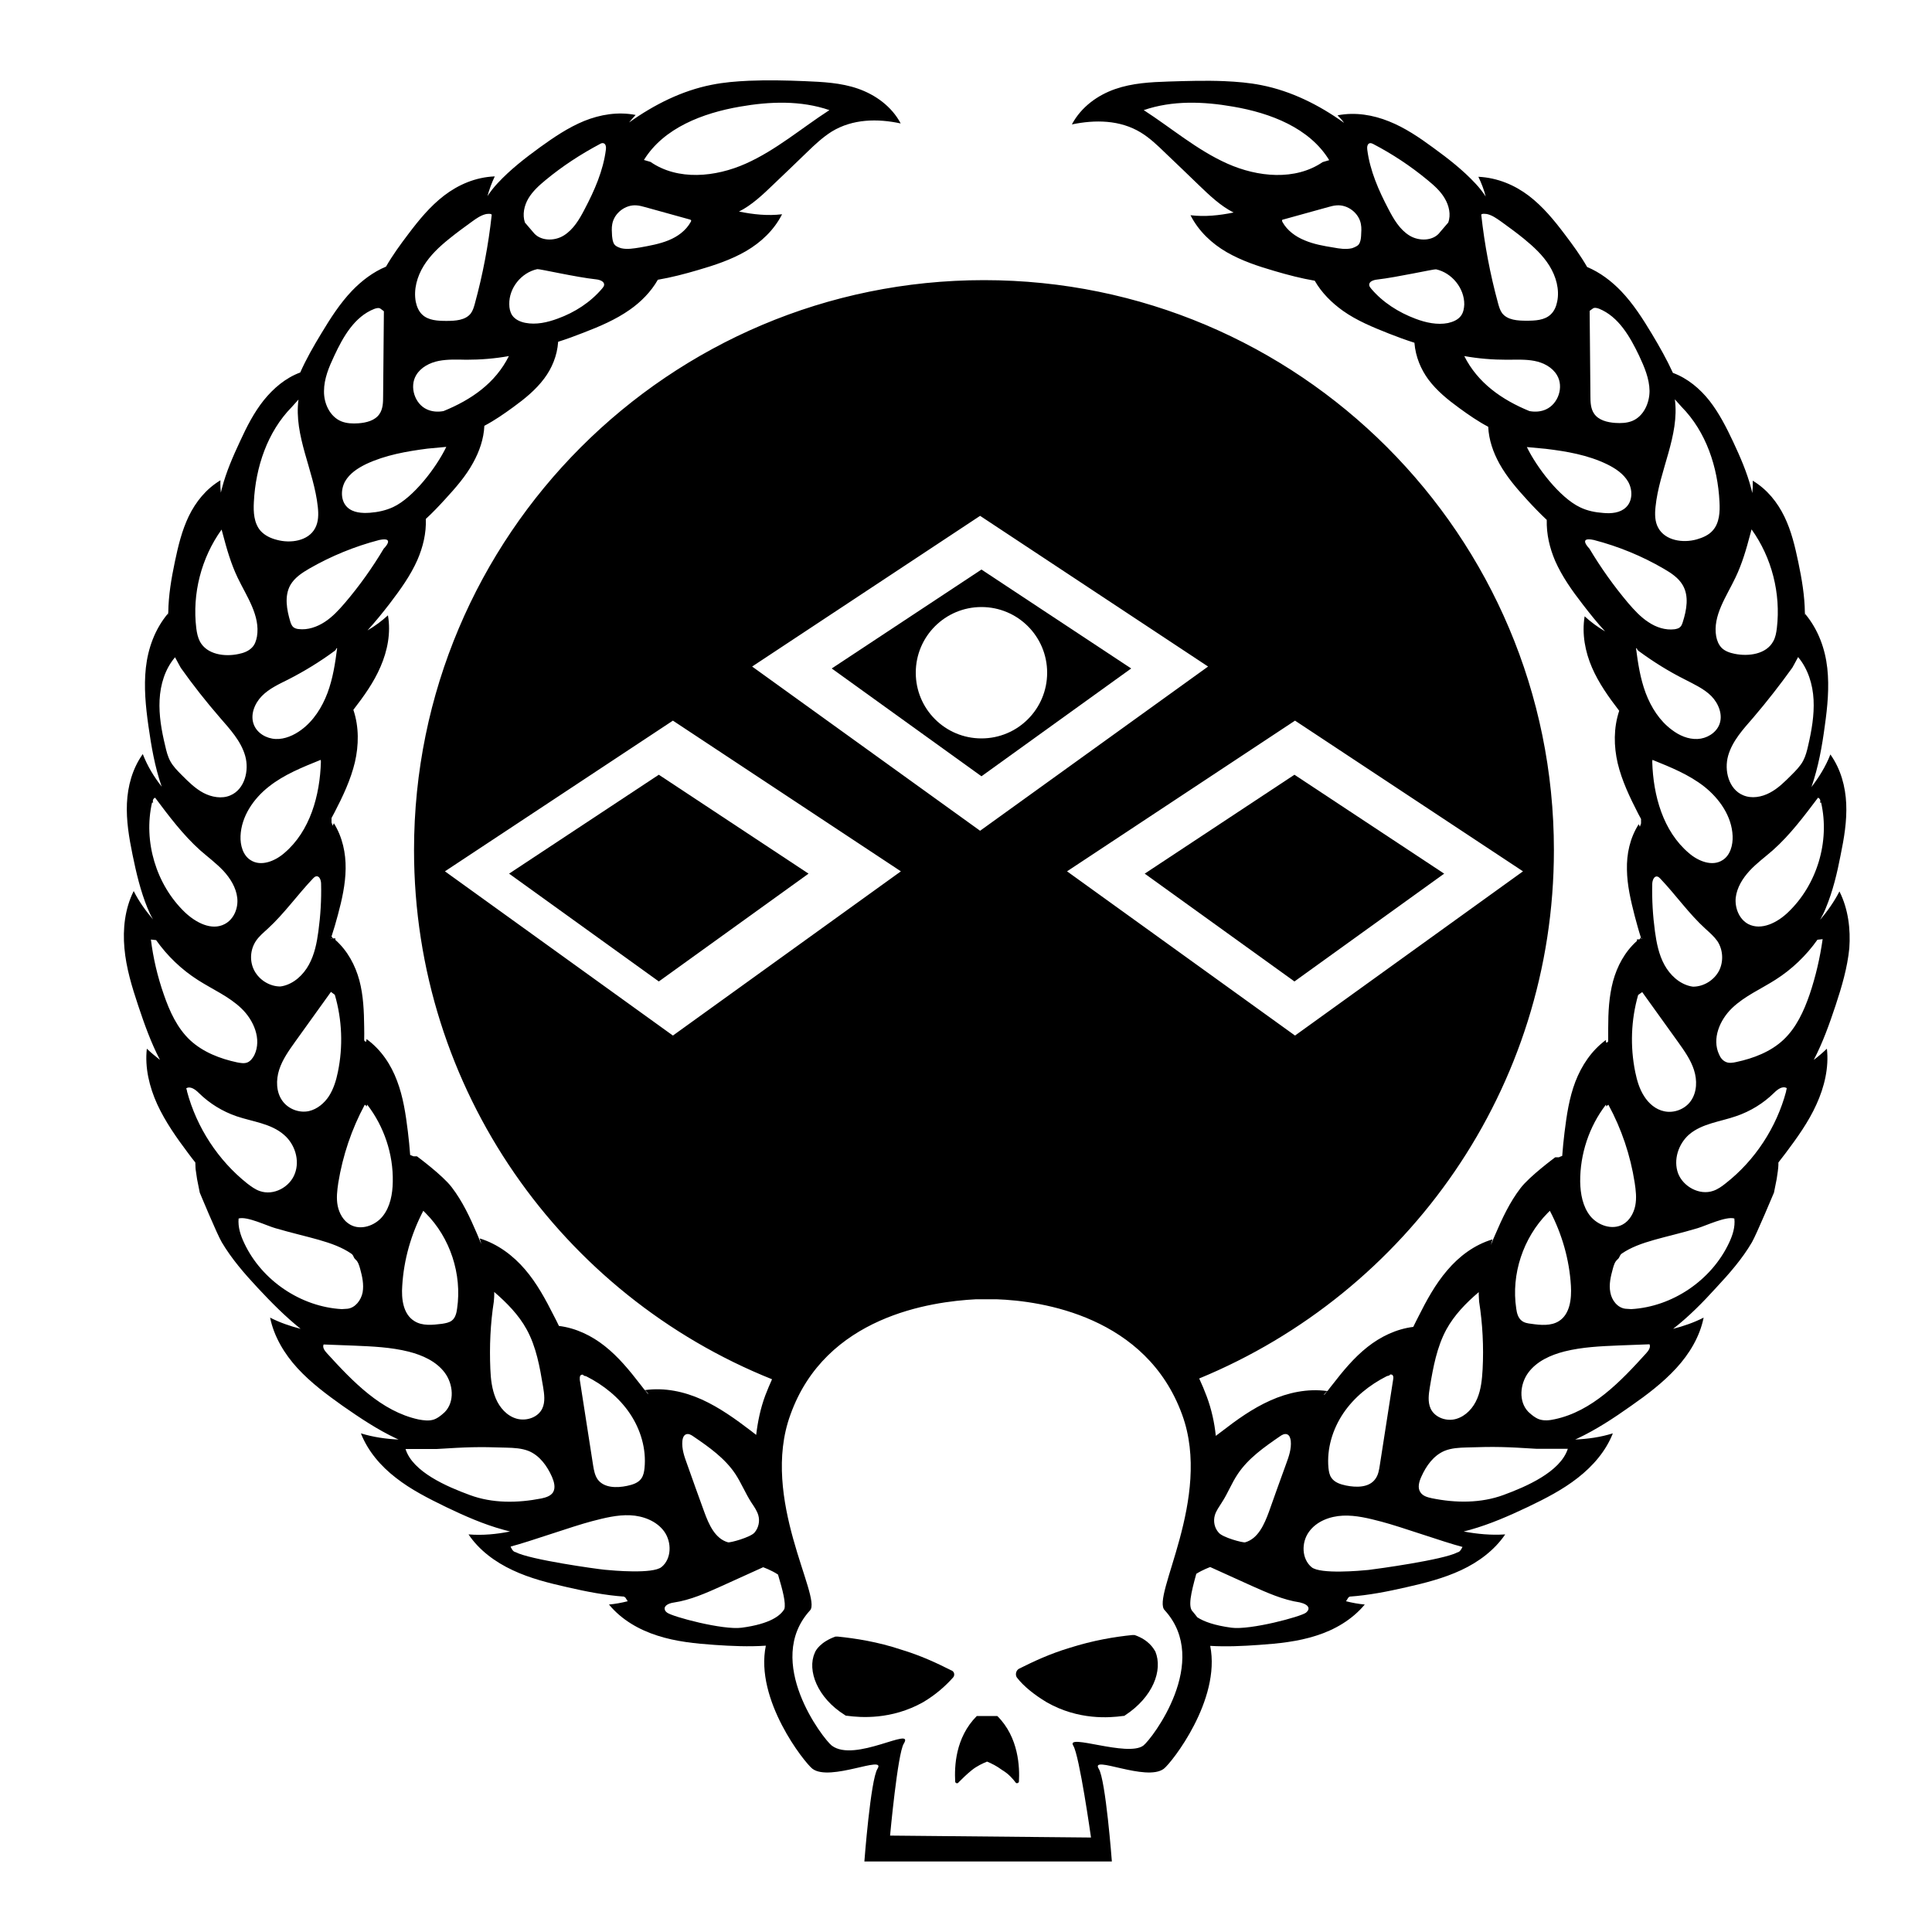 <!-- Generator: Adobe Illustrator 22.1.0, SVG Export Plug-In . SVG Version: 6.00 Build 0)  -->
<svg version="1.1" xmlns="http://www.w3.org/2000/svg" xmlns:xlink="http://www.w3.org/1999/xlink" x="0px" y="0px"
	 viewBox="0 0 1000 1000" style="enable-background:new 0 0 1000 1000;" xml:space="preserve">
<g id="Layer_6">
</g>
<g id="Layer_4">
	<g>
		<polygon points="341,401 263.5,452.2 341,508 418.5,452.2 		"/>
		<polygon points="670,508 747.5,452.2 670,401 592.5,452.2 		"/>
		<path d="M585.5,346L508,294.8L430.5,346l77.5,55.8L585.5,346z M474,348.2c0-18.8,15.2-34,34-34s34,15.2,34,34
			c0,18.8-15.2,34-34,34S474,367,474,348.2z"/>
		<path d="M952.1,461.4c-2.8,5.4-6.2,10.2-10,14.7c1.1-2,2.1-4,2.9-6c3.7-8.9,5.9-18.2,7.7-27.5c1.8-8.8,3.3-17.6,2.9-26.6
			c-0.4-8.9-2.8-17.9-8.2-25.5c-2.4,6.2-5.9,11.8-9.9,17c0.1-0.1,0.1-0.3,0.2-0.4c3.5-10.2,5.4-20.8,6.8-31.3c1.4-9.9,2.4-20,1.3-30
			c-1.1-9.9-4.6-19.8-11.4-28c-0.1,0.2-0.1,0.4-0.2,0.6c0-0.3,0-0.5,0-0.8c0.1,0.1,0.1,0.2,0.2,0.2c0-0.1,0-0.1,0.1-0.2l-0.3-0.1
			c0-0.1,0-0.2,0-0.3c-0.1-8.9-1.6-17.6-3.4-26.2c-1.7-8.1-3.6-16.2-7.2-23.6c-3.6-7.4-8.9-14.1-16.4-18.6c0.1,2.1,0,4.3-0.2,6.4
			c-0.2-0.8-0.4-1.6-0.6-2.4c-2.2-8.4-5.7-16.4-9.4-24.3c-3.5-7.4-7.2-14.7-12.2-21.1c-4.9-6.2-11.3-11.6-18.9-14.4
			c-3.2-7-7-13.7-10.9-20.2c-4.7-7.8-9.6-15.5-15.9-22.1c-5-5.2-10.9-9.7-17.6-12.5c-3.4-5.9-7.4-11.4-11.5-16.8
			c-5.5-7.3-11.3-14.4-18.6-20c-7.2-5.5-16.1-9.4-26.2-9.9c1.6,3.3,2.9,6.7,3.8,10.2c-1.6-2.4-3.4-4.7-5.3-6.7
			c-6.5-7-14.1-12.9-21.8-18.5c-7.2-5.3-14.7-10.4-23-13.7c-8.2-3.3-17.4-4.9-26.6-3.1c1.2,1.2,2.4,2.5,3.4,3.9
			c-13.1-9.4-27.5-16.5-42.7-19.5c-6.4-1.3-12.8-1.8-19.3-2.1c-9.6-0.4-19.3-0.1-28.9,0.2c-9.3,0.3-18.7,0.8-27.6,3.9
			c-8.9,3.1-17.5,9.1-22.4,18.3c12-2.5,24.9-2.4,35.7,4.2c4.6,2.8,8.7,6.7,12.7,10.6c5.8,5.5,11.5,11,17.3,16.6
			c5.6,5.4,11.4,10.9,18,14.2c-7.4,1.5-14.8,2.3-22.3,1.4c4.2,8.3,11.1,14.7,18.7,19.1c7.8,4.5,16.3,7.3,24.9,9.8
			c6.8,2,13.7,3.8,20.7,5c3.6,6.3,8.8,11.4,14.5,15.5c7.3,5.2,15.7,8.6,24,11.9c4.3,1.7,8.7,3.3,13.1,4.7c0.6,7.4,3.4,13.8,7.2,19
			c4.4,5.9,10.1,10.5,16,14.8c4.8,3.5,9.7,6.9,15,9.7c0.3,6.8,2.6,13.3,5.8,19.1c3.9,7,9.1,13,14.5,18.9c3.2,3.5,6.5,6.9,10,10.2
			c-0.2,7.4,1.5,14.5,4.3,21.1c3.6,8.2,8.8,15.5,14.3,22.6c3.7,4.8,7.5,9.6,11.6,14c-3.8-2.2-7.3-4.8-10.6-7.8
			c-1.5,9.2,0.3,18.4,3.8,26.5c3.5,8.1,8.7,15.4,14.1,22.4c-3,9-2.8,18.4-0.8,27.1c2.2,9.2,6.3,17.7,10.6,26.1c0.5,1,1,1.9,1.5,2.8
			v2.3c-0.2,0.6-0.4,1.1-0.6,1.7c-0.2-0.4-0.4-0.9-0.6-1.3c-4.6,7.2-6.3,15.5-6.1,23.5c0.1,8.1,2,16.1,4,23.9c1,3.7,2,7.5,3.2,11.2
			c-0.2,0.3-0.4,0.7-0.7,1h-1.3v0.8c-6.4,5.7-10.3,13.2-12.4,20.9c-2.1,7.9-2.5,16.1-2.5,24.2c0,2.3,0,4.6,0,6.9
			c-0.2,0.2-0.3,0.4-0.5,0.6h-0.6c0-0.4-0.1-0.9-0.1-1.3c-7.5,5.5-12.6,13.3-15.8,21.6c-3.2,8.4-4.5,17.3-5.6,26.2
			c-0.5,4-0.9,8.1-1.2,12.2c-0.6,0.2-1.1,0.4-1.7,0.7h-1.9c0,0-13.3,9.8-18,16c-5.6,7.3-9.5,15.7-13.1,24.1
			c-0.8,1.7-1.5,3.5-2.2,5.3c0.2-1,0.5-1.9,0.8-2.9c-9.4,2.8-17.3,8.8-23.4,16c-6.2,7.2-10.8,15.7-15,24.1c-0.9,1.7-1.7,3.4-2.6,5.2
			c-8.9,1.1-17,5.1-23.7,10.4c-7.1,5.6-12.8,12.6-18.3,19.7c-0.8,1-1.6,2-2.4,3.1l-0.1-0.1c-0.1,0.1-0.1,0.1-0.2,0.2
			c0,0,0.1,0,0.1,0c-0.5,0.7-1,1.3-1.5,2c0,0,0,0,0,0l0.5-0.8c-0.2,0.2-0.4,0.5-0.6,0.7c0,0-0.1,0-0.1-0.1c0.6-0.6,1.1-1.3,1.7-1.9
			c-10.1-1.4-20.3,0.8-29.4,4.9c-9.2,4.1-17.4,10-25.4,16.2c-0.9,0.7-1.8,1.4-2.8,2.1c-0.7-6.8-2.2-13.7-4.7-20.4
			c-1.2-3.2-2.5-6.3-3.9-9.3C728.6,669,804.3,563.3,804.3,440c0-162.9-132.1-295-295-295s-295,132.1-295,295
			c0,124.2,76.7,230.4,185.3,273.9c-1.2,2.7-2.4,5.5-3.5,8.4c-2.5,6.7-3.9,13.6-4.7,20.4c-0.9-0.7-1.8-1.4-2.7-2.1
			c-8-6.1-16.2-12-25.4-16.2c-9.1-4.1-19.2-6.3-29.4-4.9c0.6,0.6,1.1,1.3,1.7,1.9c0,0-0.1,0-0.1,0.1c-0.2-0.2-0.4-0.5-0.6-0.7
			l0.5,0.8c0,0,0,0,0,0c-0.5-0.7-1-1.4-1.5-2c0,0,0.1,0,0.1,0c-0.1-0.1-0.1-0.1-0.2-0.2l-0.1,0.1c-0.8-1-1.6-2.1-2.4-3.1
			c-5.5-7.1-11.2-14.1-18.3-19.7c-6.7-5.3-14.8-9.3-23.7-10.4c-0.8-1.7-1.7-3.5-2.6-5.2c-4.3-8.5-8.8-16.9-15-24.1
			c-6.1-7.1-14-13.1-23.4-16c0.3,1,0.6,1.9,0.8,2.9c-0.7-1.8-1.5-3.5-2.2-5.3c-3.6-8.4-7.5-16.8-13.1-24.1c-4.7-6.2-18-16-18-16H214
			c-0.6-0.2-1.1-0.5-1.7-0.7c-0.3-4.1-0.7-8.1-1.2-12.2c-1.1-8.9-2.4-17.8-5.6-26.2c-3.1-8.3-8.2-16.1-15.8-21.6
			c0,0.4-0.1,0.9-0.1,1.3h-0.6c-0.2-0.2-0.3-0.4-0.5-0.6c0-2.3,0.1-4.6,0-6.9c-0.1-8.1-0.4-16.3-2.5-24.2c-2.1-7.7-6-15.2-12.4-20.9
			v-0.8h-1.3c-0.2-0.3-0.4-0.7-0.7-1c1.2-3.7,2.3-7.4,3.3-11.2c2.1-7.8,3.9-15.8,4-23.9c0.1-8-1.6-16.3-6.1-23.5
			c-0.2,0.4-0.4,0.9-0.6,1.3c-0.2-0.6-0.4-1.1-0.6-1.7v-2.3c0.5-0.9,1-1.9,1.5-2.8c4.3-8.3,8.4-16.9,10.6-26.1
			c2-8.7,2.2-18.2-0.8-27.1c5.4-7,10.6-14.2,14.1-22.4c3.5-8.1,5.4-17.3,3.8-26.5c-3.3,3-6.8,5.6-10.6,7.8c4.1-4.5,7.9-9.2,11.6-14
			c5.4-7.1,10.7-14.4,14.3-22.6c2.8-6.5,4.6-13.7,4.3-21.1c3.5-3.2,6.8-6.7,10-10.2c5.4-5.9,10.7-11.9,14.5-18.9
			c3.2-5.8,5.5-12.3,5.8-19.1c5.3-2.8,10.2-6.2,15-9.7c5.9-4.3,11.6-8.9,16-14.8c3.9-5.2,6.7-11.7,7.2-19c4.4-1.4,8.8-3,13.1-4.7
			c8.3-3.2,16.6-6.7,24-11.9c5.7-4,10.9-9.2,14.5-15.5c7-1.2,13.9-3,20.7-5c8.6-2.5,17.1-5.3,24.9-9.8c7.7-4.5,14.5-10.8,18.7-19.1
			c-7.5,0.9-14.9,0.1-22.3-1.4c6.6-3.3,12.4-8.8,18-14.2c5.8-5.5,11.5-11,17.3-16.6c4-3.9,8.1-7.7,12.7-10.6
			c10.8-6.6,23.7-6.8,35.7-4.2C461.5,55,453,49,444.1,45.9c-8.9-3.1-18.3-3.5-27.6-3.9c-9.6-0.4-19.3-0.6-28.9-0.2
			c-6.5,0.3-12.9,0.8-19.3,2.1c-15.2,3-29.5,10.1-42.7,19.5c1.1-1.3,2.2-2.6,3.4-3.9c-9.2-1.8-18.4-0.2-26.6,3.1
			c-8.3,3.4-15.8,8.5-23,13.7c-7.7,5.6-15.3,11.5-21.8,18.5c-1.9,2-3.7,4.3-5.3,6.7c1-3.5,2.2-6.9,3.8-10.2
			c-10.1,0.4-19,4.4-26.2,9.9c-7.3,5.6-13.1,12.7-18.6,20c-4.1,5.4-8.1,10.9-11.5,16.8c-6.7,2.8-12.6,7.3-17.6,12.5
			c-6.3,6.6-11.2,14.3-15.9,22.1c-4,6.6-7.8,13.2-10.9,20.2c-7.6,2.8-13.9,8.2-18.9,14.4c-5.1,6.4-8.8,13.7-12.2,21.1
			c-3.7,7.9-7.2,15.9-9.4,24.3c-0.2,0.8-0.4,1.6-0.6,2.4c-0.2-2.1-0.3-4.2-0.2-6.4c-7.5,4.5-12.8,11.2-16.4,18.6
			c-3.6,7.5-5.5,15.5-7.2,23.6c-1.8,8.6-3.3,17.3-3.4,26.2c0,0.1,0,0.2,0,0.3l-0.3,0.1c0,0.1,0,0.1,0.1,0.2c0.1-0.1,0.1-0.2,0.2-0.2
			c0,0.3,0,0.5,0,0.8c-0.1-0.2-0.1-0.4-0.2-0.6c-6.8,8.1-10.3,18.1-11.4,28c-1.1,10-0.1,20.1,1.3,30c1.5,10.6,3.3,21.2,6.8,31.3
			c0.1,0.1,0.1,0.3,0.2,0.4c-4.1-5.2-7.5-10.8-9.9-17c-5.4,7.6-7.8,16.6-8.2,25.5c-0.4,9,1.1,17.8,2.9,26.6
			c1.9,9.3,4.1,18.7,7.7,27.5c0.8,2,1.8,4.1,2.9,6c-3.8-4.5-7.3-9.3-10-14.7c-4.6,9.2-5.7,19.6-4.8,29.6c0.9,10.2,3.9,20,7.1,29.6
			c3.2,9.6,6.6,19.2,11.3,28.2c-2.3-1.8-4.6-3.7-6.8-5.8c-1.1,9.8,1.3,19.8,5.4,28.8c4.2,9.1,10,17.3,16,25.3
			c1.2,1.6,2.4,3.2,3.7,4.8c0,0.9,0.1,1.8,0.1,2.7c0,0.6,0.1,1.2,0.2,1.8l0.6,4.1c0.4,1.9,1.4,7,1.4,7s8.9,21.5,11.4,25.7
			c5.1,8.6,11.7,16.2,18.6,23.6c7,7.5,14.2,14.8,22.2,21.2c-5.4-1.4-10.7-3.2-15.8-5.8c2,9.8,7.4,18.8,14.2,26.2
			c6.9,7.5,15.1,13.6,23.4,19.5c8.9,6.2,18,12.3,27.8,16.9c0.4,0.2,0.7,0.3,1.1,0.5c-6.5-0.3-13-1.2-19.5-3.2
			c3.6,9.2,10.3,17,18.1,23c7.9,6.2,16.9,10.7,25.9,15.1c9.6,4.6,19.5,9,29.8,11.8c1.1,0.3,2.3,0.6,3.4,0.9
			c-7,1.4-14.2,2.1-21.5,1.5c5.5,8.2,13.8,14.3,22.8,18.5c9.1,4.3,18.9,6.7,28.6,8.9c9.6,2.2,19.3,4.1,29.1,4.8
			c0.2,0.2,0.4,0.3,0.7,0.5c0.4,0.6,0.8,1.3,1.2,1.9c-3.2,0.8-6.4,1.4-9.7,1.7c6.6,8,15.7,13.1,25.1,16.1c9.6,3.1,19.6,4.1,29.6,4.8
			c8.8,0.6,17.7,1,26.5,0.4c-5.8,28,20,60.5,24.1,63.7c9.1,6.9,38.3-7.4,33.7,0c-3.6,5.6-6.8,48-6.8,48h128.1c0,0-3.2-42.4-6.8-48
			c-4.6-7.4,24.6,6.9,33.7,0c4.1-3.2,29.6-35.6,24-63.6c8.4,0.5,16.9,0.1,25.3-0.5c10-0.7,20-1.7,29.6-4.8c9.5-3,18.5-8.2,25.1-16.1
			c-3.3-0.3-6.5-0.9-9.7-1.7c0.4-0.6,0.8-1.2,1.2-1.9c0.2-0.2,0.4-0.3,0.7-0.5c9.8-0.7,19.5-2.6,29.1-4.8c9.8-2.2,19.6-4.7,28.6-8.9
			c9-4.2,17.2-10.3,22.8-18.5c-7.3,0.5-14.5-0.2-21.5-1.5c1.2-0.3,2.3-0.6,3.4-0.9c10.3-2.9,20.1-7.2,29.8-11.8
			c9-4.3,18-8.9,25.9-15.1c7.8-6.1,14.5-13.8,18.1-23c-6.4,2-12.9,2.9-19.5,3.2c0.4-0.2,0.7-0.3,1.1-0.5
			c9.8-4.6,18.9-10.6,27.8-16.9c8.3-5.8,16.5-12,23.4-19.5c6.8-7.4,12.2-16.3,14.2-26.2c-5.1,2.6-10.4,4.4-15.8,5.8
			c8.1-6.3,15.3-13.6,22.2-21.2c6.8-7.3,13.5-14.9,18.6-23.6c2.4-4.2,11.4-25.7,11.4-25.7s1-5.2,1.4-7l0.6-4.1
			c0.1-0.6,0.1-1.2,0.2-1.8c0.1-0.9,0.1-1.8,0.1-2.7c1.2-1.6,2.5-3.2,3.7-4.8c6-8,11.9-16.2,16-25.3c4.1-9,6.5-19,5.4-28.8
			c-2.2,2.1-4.4,4-6.8,5.8c4.7-9,8.1-18.6,11.3-28.2c3.2-9.7,6.1-19.5,7.1-29.6C957.9,481,956.7,470.6,952.1,461.4z M941,412.9
			c1,0.3,1.5,1.6,1,2.5l0.6,0c4.6,20.1-2.1,42.5-17.1,56.8c-5.5,5.3-13.8,9.6-20.6,6.1c-4.7-2.5-7-8.3-6.5-13.6
			c0.6-5.3,3.6-10.1,7.2-14c3.6-3.9,8-7.1,12-10.6C926.6,432.1,933.8,422.4,941,412.9z M927.7,345.6c0,0,1.2-2.1,3-5.5
			c5.1,6.1,7.6,14.1,8,22.1c0.4,8-1,15.9-2.8,23.7c-0.6,2.7-1.3,5.4-2.6,7.9c-1.5,2.8-3.9,5.2-6.1,7.4c-3.4,3.4-6.9,6.9-11.1,9.1
			c-4.3,2.3-9.5,3.2-13.9,1.3c-7.4-3.1-9.9-12.8-7.7-20.5c2.2-7.7,7.9-13.8,13.1-19.8C914.6,363.1,921.3,354.5,927.7,345.6z
			 M874.1,441.5c-13.3-11.3-18.4-29.7-18.9-47.2l0.1-1c9.4,3.8,18.9,7.6,26.9,13.9c7.9,6.3,14.2,15.4,14.6,25.5
			c0.2,4.7-1.2,10-5.2,12.5C886.2,448.7,878.9,445.7,874.1,441.5z M889.7,502.6c-2.6,4.8-7.9,8.1-13.4,8.1l-1.2-0.2
			c-5.9-1.3-10.7-5.8-13.6-11.1c-2.9-5.3-4.1-11.4-4.9-17.3c-1.1-8.1-1.6-16.3-1.4-24.5c0-1.8,0.9-4.3,2.6-3.9
			c0.6,0.1,1.1,0.6,1.5,1c8.1,8.5,14.8,18.2,23.5,26.1c2.2,2,4.4,3.9,6.1,6.3C891.9,491.6,892.2,497.8,889.7,502.6z M898.3,298.9
			c3.4-7.1,5.6-14.7,7.6-22.3l0.7-2.6c10.5,14.6,15.2,33.2,13.1,51.1c-0.3,2.4-0.7,4.8-1.9,6.9c-3.6,6.6-12.7,7.9-20,6.4
			c-2.5-0.5-5.1-1.4-6.8-3.2c-1.5-1.6-2.3-3.7-2.7-5.8C886.4,318.7,893.6,308.8,898.3,298.9z M856.9,262.3
			c1.9-18.8,12.5-36.8,10-55.6l3.5,3.9c12.7,12.9,18.7,31.1,19.6,49.1c0.3,5.2,0,11-3.5,14.9c-2.1,2.4-5.2,3.7-8.3,4.6
			c-7.2,2-16.3,0.6-19.9-6C856.5,270,856.5,266,856.9,262.3z M824.3,159.8c0.9-0.8,2.3-0.4,3.4,0c10.1,4.1,16,14.5,20.7,24.3
			c2.7,5.8,5.3,11.8,5.4,18.2c0,6.4-3.1,13.2-9,15.6c-2.8,1.1-5.8,1.2-8.8,1c-4.1-0.3-8.6-1.4-10.9-4.8c-1.8-2.6-1.9-6-1.9-9.1
			c-0.1-14.7-0.3-29.4-0.4-44.1L824.3,159.8z M769.7,110.8c2.7,0.6,5,2.3,7.3,3.9c4,2.9,8,5.8,11.8,8.9c5,4.1,9.8,8.5,13.2,14
			c3.4,5.5,5.3,12.2,4,18.5c-0.5,2.5-1.5,4.9-3.3,6.6c-3.2,3.1-8.1,3.3-12.6,3.3c-4.6,0-9.8-0.3-12.6-3.9c-1.1-1.5-1.6-3.3-2.1-5.1
			c-4.1-15-7-30.3-8.7-45.8C766.7,110.3,769.7,110.8,769.7,110.8z M635.3,84.7c-15.7-7-28.9-18.4-43.3-27.7
			c14.8-5.1,30.9-4.5,46.3-1.8c19.3,3.3,39.5,11,49.7,27.7l-3.4,1C670.4,93.6,651,91.7,635.3,84.7z M704.5,122.1
			c-0.1,1.5-0.3,3.1-1.2,4.4c-0.9,1.2-3.6,2-3.6,2c-3.1,0.7-6.4,0.2-9.6-0.4c-5-0.8-10.1-1.7-14.8-3.7c-4.7-1.9-9.1-5.1-11.5-9.5
			c-0.1-0.3-0.3-0.6-0.2-0.9c0.1-0.3,0.4-0.4,0.7-0.4c7.7-2.1,15.4-4.3,23.1-6.4c1.4-0.4,2.9-0.8,4.4-0.9c5.8-0.5,11.6,4,12.6,9.7
			C704.8,118,704.6,120.1,704.5,122.1z M709.1,74.1c0.6-0.1,1.1,0.2,1.6,0.4c10,5.2,19.5,11.5,28.2,18.7c3.4,2.8,6.7,5.7,8.9,9.5
			c2.2,3.7,3.3,8.4,1.8,12.5l-4.2,4.9c-3.4,4.7-10.9,4.9-15.9,1.8c-5-3.1-8.1-8.4-10.8-13.6c-5.1-9.7-9.6-19.9-11-30.8
			C707.5,76.2,707.7,74.3,709.1,74.1z M756.3,163.3c-1.5,2.2-4.2,3.3-6.8,3.9c-5.6,1.1-11.5-0.2-16.8-2.2c-8.8-3.3-17-8.5-23-15.6
			c-0.4-0.5-0.9-1.1-1-1.8c-0.2-1.9,2.2-2.7,4.1-2.9c10.4-1.2,29.5-5.5,30.5-5.3c8.2,1.8,14.7,9.8,14.6,18.2
			C757.8,159.5,757.5,161.6,756.3,163.3z M757.9,184.3c7.3,1.3,14.6,1.9,22,1.9c4.8,0,9.6-0.3,14.3,0.6c4.7,0.9,9.3,3.3,11.7,7.4
			c3.6,6,0.7,14.8-5.7,17.7c-2.6,1.2-5.6,1.4-8.4,0.9l-0.1,0C777.3,206.9,764.9,198.2,757.9,184.3z M817.9,262.6
			c-10.6-5-22.5-20.7-27.6-31.2l9.7,0.9c10.9,1.3,21.9,3.2,31.8,8c4.3,2.1,8.5,4.9,10.9,9c2.4,4.2,2.4,10-1.1,13.3
			c-3,2.9-7.6,3.3-11.8,2.9C825.7,265.2,821.6,264.4,817.9,262.6z M822.7,284c0,0-6.4-6.4,2.3-4.5c12.7,3.3,24.9,8.3,36.2,14.9
			c3.8,2.2,7.6,4.7,9.8,8.5c3.3,5.7,2,12.8,0,19.1c-0.3,0.9-0.6,1.9-1.4,2.6c-0.7,0.7-1.8,0.9-2.8,1.1c-4.8,0.6-9.6-1-13.6-3.7
			c-4-2.6-7.3-6.2-10.4-9.8C835.3,303.3,828.6,293.9,822.7,284z M846.8,335.5l0.5,0.2c0,0.4,0.4,0.9,0.8,1.2
			c7.6,5.6,15.6,10.6,24,14.8c4.8,2.5,9.9,4.8,13.7,8.6c3.8,3.9,6.1,9.8,4.1,14.8c-1.8,4.4-6.6,7.2-11.3,7.4
			c-4.8,0.2-9.4-1.8-13.2-4.7c-6.4-4.7-10.8-11.7-13.6-19.1C849,351.2,847.8,343.3,846.8,335.5z M849.7,485.5c0,0.1,0.1,0.2,0.1,0.4
			h-0.4L849.7,485.5z M847.9,515L847.9,515c0.8-0.6,1.4-1,2.1-1.5c6.2,8.6,12.4,17.2,18.6,25.9c3.2,4.5,6.5,9.1,8.2,14.4
			c1.7,5.3,1.6,11.4-1.6,16c-3,4.3-8.7,6.5-13.8,5.4c-4.4-0.9-8-4-10.4-7.8c-2.4-3.7-3.7-8.1-4.6-12.5
			C843.7,541.7,844.2,527.9,847.9,515z M831.2,571.8c0.2,0.3,0.2,0.6,0.1,0.9l1.2-0.9c6.8,12.5,11.4,26.2,13.6,40.3
			c0.6,4,1.1,8,0.3,12c-0.8,3.9-3,7.8-6.5,9.7c-5.5,3-12.8,0.5-16.8-4.4c-3.9-4.9-5.1-11.5-5.2-17.8
			C817.8,597.4,822.5,583.1,831.2,571.8z M808.9,598.4C808.9,598.5,808.9,598.5,808.9,598.4L808.9,598.4
			C808.9,598.5,808.9,598.5,808.9,598.4z M801,627.9l1.2-1.2c6.3,12,10.1,25.3,10.9,38.8c0.4,6.8-0.5,14.7-6.2,18.3
			c-4.1,2.6-9.5,2.1-14.3,1.4c-1.8-0.2-3.7-0.5-5.1-1.7c-1.8-1.5-2.4-3.9-2.7-6.2C782.1,659.5,788.4,640.7,801,627.9z M740.1,717.9
			c1.7-10.2,3.6-20.6,8.5-29.7c4.1-7.5,10.2-13.8,16.8-19.4c-0.1,1,0.2,4.6,0.2,5c1.8,11.5,2.4,23.3,1.8,34.9
			c-0.3,5.2-0.8,10.5-2.8,15.2c-2,4.8-5.8,9-10.8,10.5s-11.1-0.6-13.3-5.3C738.9,725.6,739.5,721.6,740.1,717.9z M695.3,731.5
			c5.6-8.3,13.6-14.7,22.5-19.2l1.4-0.4c0.2-0.7,1.3-0.6,1.7,0c0.4,0.6,0.3,1.4,0.2,2.1c-2.3,14.8-4.6,29.6-6.9,44.3
			c-0.4,2.6-0.8,5.2-2.4,7.3c-3.2,4.4-9.7,4.4-15.1,3.3c-2.8-0.6-5.8-1.5-7.5-3.9c-1.1-1.5-1.4-3.4-1.6-5.3
			C686.7,749.9,689.7,739.8,695.3,731.5z M628.8,784.3c0.7-2.4,2.3-4.5,3.6-6.6c3.1-4.7,5.1-10.1,8.3-14.8
			c5.4-8.1,13.7-13.9,21.7-19.4c1.1-0.8,2.5-1.6,3.8-1.1c1.3,0.5,1.7,2,1.9,3.4c0.4,4.1-1,8.1-2.4,11.9c-3,8.3-6,16.5-8.9,24.8
			c-2.4,6.5-5.6,13.9-12.3,15.8c-1.2,0.3-11.7-2.5-13.7-5C628.6,790.9,627.9,787.4,628.8,784.3z M788.3,451l-118,85l-118-85l118-78
			L788.3,451z M507.3,267l118,78l-118,85l-118-85L507.3,267z M230.3,451l118-78l118,78l-118,85L230.3,451z M353.2,745.8
			c0.1-1.3,0.6-2.9,1.9-3.4c1.3-0.5,2.7,0.3,3.8,1.1c8.1,5.5,16.3,11.3,21.7,19.4c3.1,4.7,5.2,10,8.3,14.8c1.4,2.1,2.9,4.2,3.6,6.6
			c0.9,3.1,0.1,6.6-2,9c-2.1,2.4-12.5,5.3-13.7,5c-6.7-1.9-9.9-9.2-12.3-15.8c-3-8.3-6-16.5-8.9-24.8
			C354.2,753.9,352.8,749.9,353.2,745.8z M300.4,712c0.4-0.6,1.5-0.7,1.7,0l1.4,0.4c8.9,4.5,16.9,10.9,22.5,19.2s8.6,18.4,7.6,28.3
			c-0.2,1.8-0.5,3.7-1.6,5.3c-1.6,2.4-4.7,3.3-7.5,3.9c-5.3,1.1-11.8,1.1-15.1-3.3c-1.5-2.1-2-4.8-2.4-7.3
			c-2.3-14.8-4.6-29.6-6.9-44.3C300.1,713.3,300,712.6,300.4,712z M255.6,673.7c0.1-0.4,0.3-4,0.2-5c6.5,5.6,12.7,11.9,16.8,19.4
			c5,9.1,6.8,19.5,8.5,29.7c0.6,3.7,1.2,7.8-0.4,11.2c-2.2,4.7-8.3,6.7-13.3,5.3c-5-1.4-8.8-5.7-10.8-10.5c-2-4.8-2.6-10-2.8-15.2
			C253.3,697,253.8,685.2,255.6,673.7z M212.4,598.5L212.4,598.5C212.4,598.5,212.4,598.5,212.4,598.5
			C212.4,598.5,212.4,598.5,212.4,598.5z M208.2,665.5c0.8-13.5,4.6-26.8,10.9-38.8l1.2,1.2c12.7,12.7,18.9,31.6,16.3,49.4
			c-0.3,2.3-0.9,4.8-2.7,6.2c-1.4,1.1-3.3,1.4-5.1,1.7c-4.9,0.6-10.2,1.2-14.3-1.4C208.6,680.2,207.7,672.2,208.2,665.5z
			 M188.8,571.8l1.2,0.9c-0.1-0.3-0.2-0.7,0.1-0.9c8.7,11.3,13.5,25.6,13.2,39.9c-0.1,6.3-1.3,12.9-5.2,17.8
			c-3.9,4.9-11.3,7.5-16.8,4.4c-3.5-1.9-5.7-5.8-6.5-9.7c-0.8-3.9-0.3-8,0.3-12C177.4,598.1,182,584.4,188.8,571.8z M173.3,514.9
			L173.3,514.9c3.8,13,4.3,26.8,1.6,39.9c-0.9,4.4-2.2,8.7-4.6,12.5c-2.4,3.7-6.1,6.8-10.4,7.8c-5.1,1.1-10.8-1.1-13.8-5.4
			c-3.2-4.5-3.3-10.7-1.6-16c1.7-5.3,5-9.9,8.2-14.4c6.2-8.6,12.4-17.2,18.6-25.9C171.9,513.9,172.6,514.4,173.3,514.9z M132.5,487
			c1.6-2.4,3.9-4.3,6.1-6.3c8.6-7.9,15.4-17.6,23.5-26.1c0.4-0.4,0.9-0.9,1.5-1c1.8-0.4,2.6,2.1,2.6,3.9c0.2,8.2-0.3,16.4-1.4,24.5
			c-0.8,6-2,12-4.9,17.3c-2.9,5.3-7.7,9.8-13.6,11.1l-1.2,0.2c-5.5,0-10.8-3.3-13.4-8.1S129.4,491.6,132.5,487z M129.7,445.2
			c-4-2.5-5.4-7.8-5.2-12.5c0.4-10.1,6.7-19.3,14.6-25.5c7.9-6.3,17.5-10.1,26.9-13.9l0.1,1c-0.5,17.4-5.6,35.9-18.9,47.2
			C142.4,445.7,135.1,448.7,129.7,445.2z M171.8,485.9h-0.4c0-0.1,0.1-0.2,0.1-0.4L171.8,485.9z M169.5,358.7
			c-2.8,7.4-7.2,14.4-13.6,19.1c-3.8,2.8-8.5,4.9-13.2,4.7c-4.8-0.2-9.6-3-11.3-7.4c-2-5,0.3-10.9,4.1-14.8
			c3.8-3.9,8.9-6.2,13.7-8.6c8.4-4.3,16.4-9.2,24-14.8c0.4-0.3,0.8-0.7,0.8-1.2l0.5-0.2C173.5,343.3,172.3,351.2,169.5,358.7z
			 M383,55.2c15.4-2.7,31.5-3.3,46.3,1.8c-14.4,9.3-27.6,20.7-43.3,27.7c-15.7,7-35.1,8.9-49.3-0.9l-3.4-1
			C343.5,66.2,363.8,58.5,383,55.2z M316.9,116c1-5.7,6.8-10.2,12.6-9.7c1.5,0.1,2.9,0.5,4.4,0.9c7.7,2.1,15.4,4.3,23.1,6.4
			c0.3,0.1,0.6,0.2,0.7,0.4c0.1,0.3,0,0.6-0.2,0.9c-2.5,4.5-6.8,7.6-11.5,9.5c-4.7,1.9-9.8,2.8-14.8,3.7c-3.2,0.5-6.5,1.1-9.6,0.4
			c0,0-2.7-0.7-3.6-2s-1-2.8-1.2-4.4C316.7,120.1,316.5,118,316.9,116z M273.5,102.7c2.2-3.7,5.5-6.7,8.9-9.5
			c8.7-7.2,18.2-13.4,28.2-18.7c0.5-0.3,1-0.5,1.6-0.4c1.4,0.2,1.6,2.1,1.4,3.4c-1.4,10.9-5.9,21.1-11,30.8
			c-2.7,5.2-5.8,10.5-10.8,13.6c-5,3.1-12.4,2.9-15.9-1.8l-4.2-4.9C270.3,111.1,271.3,106.4,273.5,102.7z M278.1,139.3
			c1-0.2,20.1,4.2,30.5,5.3c1.9,0.2,4.3,1.1,4.1,2.9c-0.1,0.7-0.5,1.2-1,1.8c-6.1,7.2-14.2,12.4-23,15.6c-5.4,2-11.2,3.3-16.8,2.2
			c-2.6-0.5-5.3-1.7-6.8-3.9c-1.1-1.7-1.5-3.7-1.5-5.7C263.4,149.1,269.8,141.1,278.1,139.3z M219.3,137.6c3.4-5.5,8.2-10,13.2-14
			c3.8-3.1,7.8-6,11.8-8.9c2.2-1.6,4.6-3.3,7.3-3.9c0,0,3-0.5,2.9,0.5c-1.7,15.5-4.6,30.8-8.7,45.8c-0.5,1.8-1,3.6-2.1,5.1
			c-2.8,3.6-8,3.9-12.6,3.9c-4.4,0-9.4-0.2-12.6-3.3c-1.8-1.7-2.8-4.2-3.3-6.6C214,149.8,215.9,143.1,219.3,137.6z M215.4,194.2
			c2.4-4.1,7.1-6.5,11.7-7.4c4.7-0.9,9.5-0.7,14.3-0.6c7.4,0,14.8-0.6,22-1.9c-7,14-19.4,22.6-33.9,28.5l-0.1,0
			c-2.8,0.5-5.8,0.3-8.4-0.9C214.7,209.1,211.8,200.2,215.4,194.2z M221.3,232.2l9.7-0.9c-5.1,10.6-17,26.3-27.6,31.2
			c-3.7,1.7-7.8,2.6-11.9,2.9c-4.2,0.3-8.8,0-11.8-2.9c-3.4-3.3-3.4-9.1-1.1-13.3c2.4-4.2,6.6-6.9,10.9-9
			C199.5,235.5,210.5,233.6,221.3,232.2z M173,184.2c4.6-9.9,10.5-20.3,20.7-24.3c1.1-0.4,2.5-0.8,3.4,0l1.6,1.2
			c-0.1,14.7-0.3,29.4-0.4,44.1c0,3.1-0.1,6.5-1.9,9.1c-2.3,3.4-6.8,4.5-10.9,4.8c-3,0.2-6,0.1-8.8-1c-5.9-2.4-9.1-9.2-9-15.6
			C167.7,196,170.3,189.9,173,184.2z M196.3,279.5c8.7-1.8,2.3,4.5,2.3,4.5c-5.9,9.9-12.6,19.3-20.1,28.1c-3.1,3.6-6.4,7.2-10.4,9.8
			s-8.8,4.3-13.6,3.7c-1-0.1-2-0.4-2.8-1.1c-0.7-0.7-1.1-1.7-1.4-2.6c-1.9-6.3-3.2-13.4,0-19.1c2.2-3.8,6-6.3,9.8-8.5
			C171.4,287.8,183.6,282.8,196.3,279.5z M131.4,259.8c0.9-18,7-36.3,19.6-49.1l3.5-3.9c-2.5,18.8,8,36.7,10,55.6
			c0.4,3.7,0.4,7.7-1.4,11c-3.5,6.6-12.7,8-19.9,6c-3.1-0.8-6.1-2.2-8.3-4.6C131.4,270.8,131.1,265,131.4,259.8z M114.7,274.1
			l0.7,2.6c2,7.6,4.2,15.2,7.6,22.3c4.7,9.8,11.8,19.7,10,30.5c-0.4,2.1-1.1,4.3-2.7,5.8c-1.8,1.8-4.3,2.7-6.8,3.2
			c-7.4,1.6-16.4,0.2-20-6.4c-1.1-2.1-1.6-4.5-1.9-6.9C99.4,307.3,104.2,288.7,114.7,274.1z M82.6,362.3c0.4-8,2.8-16,8-22.1
			c1.8,3.4,3,5.5,3,5.5c6.3,8.9,13.1,17.5,20.2,25.7c5.2,6,10.9,12.1,13.1,19.8c2.2,7.7-0.3,17.4-7.7,20.5
			c-4.4,1.9-9.7,0.9-13.9-1.3c-4.3-2.3-7.7-5.7-11.1-9.1c-2.3-2.3-4.6-4.6-6.1-7.4c-1.3-2.4-2-5.2-2.6-7.9
			C83.6,378.2,82.2,370.2,82.6,362.3z M78.7,415.4l0.6,0c-0.5-0.9,0-2.2,1-2.5c7.2,9.6,14.4,19.2,23.3,27.2c4,3.5,8.3,6.7,12,10.6
			c3.6,3.9,6.6,8.7,7.2,14c0.6,5.3-1.7,11.1-6.5,13.6c-6.8,3.6-15-0.8-20.6-6.1C80.8,457.9,74.1,435.5,78.7,415.4z M78.1,486.3
			l2.7,0.3c5.8,8.2,13.2,15.3,21.7,20.7c7.5,4.8,15.9,8.4,22.4,14.6s10.6,16,6.8,24.1c-0.8,1.6-2,3.2-3.6,3.9
			c-1.7,0.7-3.6,0.3-5.3,0c-8.9-1.9-17.7-5.3-24.4-11.5c-6.7-6.3-10.6-14.9-13.6-23.6C81.5,505.4,79.3,495.9,78.1,486.3z
			 M96.8,564.9c0.2,0.3-0.4-1.6-0.4-1.6c2.2-1.3,4.8,0.7,6.6,2.5c5.5,5.4,12.2,9.5,19.5,12c8.3,2.8,17.7,3.7,24.4,9.5
			c5.7,4.8,8.4,13.2,5.7,20.2c-2.6,7-11,11.5-18.1,9c-2.4-0.8-4.5-2.4-6.5-3.9C112.9,600.6,101.8,583.6,96.8,564.9z M126.4,643.4
			c-1.9-4-3.3-8.3-2.9-12.7c4.3-1.3,14.7,3.8,19,5c17.1,5,29.8,6.7,39.2,13.1c1.5,1,1,1.9,2.3,3.1c1.4,1.2,1.9,3.1,2.4,4.8
			c1.1,4,2,8.1,1.3,12.2c-0.8,4.1-3.8,8-7.8,8.5c-0.9,0.1-2,0.1-3,0.2C155.7,676.4,135.5,662.8,126.4,643.4z M169.2,700.4
			c-1.2-1.3-2.4-3-1.7-4.5c5.3,0.2,10.5,0.4,15.8,0.6c9.5,0.4,19,0.8,28.2,3.1c7.1,1.8,14.3,5,18.7,10.9c4.4,5.9,5.2,15,0.1,20.3
			c0,0-3,3-5.6,3.9s-5.4,0.5-8.1,0C197.3,730.5,182.6,715.1,169.2,700.4z M243.1,773.8c-11.7-4.3-29.5-11.9-33.2-23.8H226
			c16.1-1,21.2-1.2,36.1-0.7c4,0.1,8,0.3,11.7,1.8c5.6,2.4,9.4,7.7,11.9,13.3c1.1,2.6,2,5.7,0.5,8.1c-1.3,1.9-3.7,2.6-6,3.1
			C267.9,778,254.9,778.2,243.1,773.8z M342.4,811.1c-4.6,3.7-25.3,1.8-29.4,1.4c-4.2-0.4-38.7-5.2-46.1-9.1
			c-1.7-0.2-2.6-2.9-2.6-2.9c10.3-2.7,31.7-10.4,42-13.1c6.5-1.7,13.2-3.4,19.9-3.1c6.7,0.3,13.7,3,17.6,8.4
			C347.8,798.3,347.6,806.9,342.4,811.1z M406,832.8c-1.9,3.3-7.1,7.7-22.1,9.7c-9.8,1.3-35.9-5.7-38.6-7.8
			c-0.5-0.4-1.1-0.9-1.2-1.6c-0.6-2.1,2.3-3.3,4.5-3.6c8.8-1.3,17-5,25-8.6c7.1-3.2,14.3-6.5,21.4-9.7c0,0,4.3,1.5,7.7,3.8
			C405.2,823.4,406.8,829.6,406,832.8z M591.8,903.5c-8.1,6.1-40.3-6.5-36.3,0c3.2,5,9.2,47.6,9.2,47.6l-104-1
			c0,0,3.9-42.6,7.1-47.6c5.8-9.4-25.4,10.1-37.3,1c-4.4-3.4-35.4-43.6-11.2-70c6.1-6.9-26-57.9-10.2-101.2
			c18.2-51,72.7-58.6,96.1-59.8c0,0,1.6,0,5.3,0c3.2,0,5.3,0,5.3,0c23.4,0.8,77.6,8.8,96.1,59.8c15.8,43.3-16.3,94.3-9,101.2
			C626.9,859.9,596.3,900,591.8,903.5z M677.2,833.1c-0.2,0.7-0.7,1.1-1.2,1.6c-2.7,2.1-28.8,9.1-38.6,7.8
			c-8.9-1.2-14.3-3.2-17.7-5.4c-0.7-1-1.5-1.9-2.3-2.9c-2.6-2.4-1-9.5,1.8-19.6c3.3-2.1,7.2-3.5,7.2-3.5c7.1,3.2,14.3,6.5,21.4,9.7
			c8.1,3.6,16.3,7.3,25,8.6C674.9,829.9,677.8,831,677.2,833.1z M754.4,803.5c-7.4,3.9-41.9,8.6-46.1,9.1
			c-4.1,0.4-24.8,2.3-29.4-1.4c-5.2-4.3-5.4-12.8-1.4-18.3c3.9-5.5,10.9-8.1,17.6-8.4c6.7-0.3,13.4,1.4,19.9,3.1
			c10.3,2.7,31.7,10.4,42,13.1C756.9,800.6,756,803.3,754.4,803.5z M778.2,773.8c-11.7,4.3-24.7,4.2-37,1.7c-2.3-0.5-4.7-1.1-6-3.1
			c-1.6-2.3-0.7-5.5,0.5-8.1c2.5-5.6,6.3-10.9,11.9-13.3c3.6-1.5,7.7-1.7,11.7-1.8c14.9-0.5,20-0.3,36.1,0.7h16.1
			C807.6,761.9,789.9,769.5,778.2,773.8z M852.1,700.4c-13.3,14.7-28,30.1-47.4,34.2c-2.7,0.6-5.5,0.9-8.1,0s-5.6-3.9-5.6-3.9
			c-5.1-5.3-4.3-14.4,0.1-20.3c4.4-5.9,11.6-9.1,18.7-10.9c9.2-2.3,18.7-2.7,28.2-3.1c5.3-0.2,10.5-0.4,15.8-0.6
			C854.5,697.4,853.2,699.2,852.1,700.4z M894.9,643.4c-9.1,19.3-29.3,33-50.6,34.2c-1-0.1-2-0.1-3-0.2c-4.1-0.5-7.1-4.4-7.8-8.5
			c-0.8-4.1,0.2-8.2,1.3-12.2c0.5-1.8,1-3.6,2.4-4.8c1.4-1.2,0.9-2.1,2.3-3.1c9.4-6.4,22.1-8,39.2-13.1c4.3-1.3,14.8-6.3,19-5
			C898.2,635.1,896.8,639.4,894.9,643.4z M924.5,564.9c-5,18.7-16.1,35.7-31.3,47.6c-2,1.6-4.1,3.1-6.5,3.9c-7,2.4-15.4-2.1-18.1-9
			c-2.6-7,0.1-15.3,5.7-20.2c6.7-5.7,16.1-6.6,24.4-9.5c7.3-2.5,14-6.6,19.5-12c1.8-1.8,4.4-3.8,6.6-2.5
			C924.9,563.3,924.3,565.2,924.5,564.9z M936.7,514.6c-3,8.7-6.9,17.3-13.6,23.6c-6.6,6.2-15.5,9.6-24.4,11.5
			c-1.8,0.4-3.7,0.7-5.3,0c-1.7-0.7-2.9-2.2-3.6-3.9c-3.8-8.1,0.3-17.9,6.8-24.1s14.9-9.8,22.4-14.6c8.5-5.4,15.9-12.5,21.7-20.7
			l2.7-0.3C942,495.9,939.8,505.4,936.7,514.6z"/>
		<path d="M492.2,864.5c-7.1-3.6-15.6-7.6-25.9-10.7c-12-4-23.6-5.8-32.6-6.7c-0.4,0-0.9,0-1.3,0c-7.6,2.7-10.3,7.1-10.7,8.5
			c-4,8.9,1.3,23.2,15.6,32.1c0.4,0.4,0.9,0.4,1.3,0.4c6.7,0.9,22.8,2.2,39.3-7.1c6.7-4,11.6-8.5,15.2-12.5
			C494.5,867.2,494,865,492.2,864.5z"/>
		<path d="M505.6,888.2c-11.2,11.2-11.6,26.3-11.2,33.9c0,0.9,1.3,1.3,1.8,0.4c1.8-1.8,4-4,6.7-6.2c2.7-2.2,5.8-3.6,8-4.5
			c2.2,0.9,4.9,2.2,8,4.5c3.1,1.8,5.4,4.5,6.7,6.2c0.4,0.9,1.8,0.4,1.8-0.4c0.4-7.1,0-22.8-11.2-33.9H505.6z"/>
		<path d="M587.3,846.3c-0.4,0-0.9,0-1.3,0c-8.9,0.9-20.1,2.7-32.6,6.7c-10.3,3.1-18.7,7.1-25.9,10.7c-1.8,0.9-2.2,3.6-0.9,4.9
			c3.1,4,8.5,8.5,15.2,12.5c16.5,9.4,32.6,8,39.3,7.1c0.4,0,0.9,0,1.3-0.4c14.3-9.4,19.6-23.2,15.6-33
			C597.1,853.4,594.8,848.9,587.3,846.3z"/>
	</g>
</g>
</svg>

